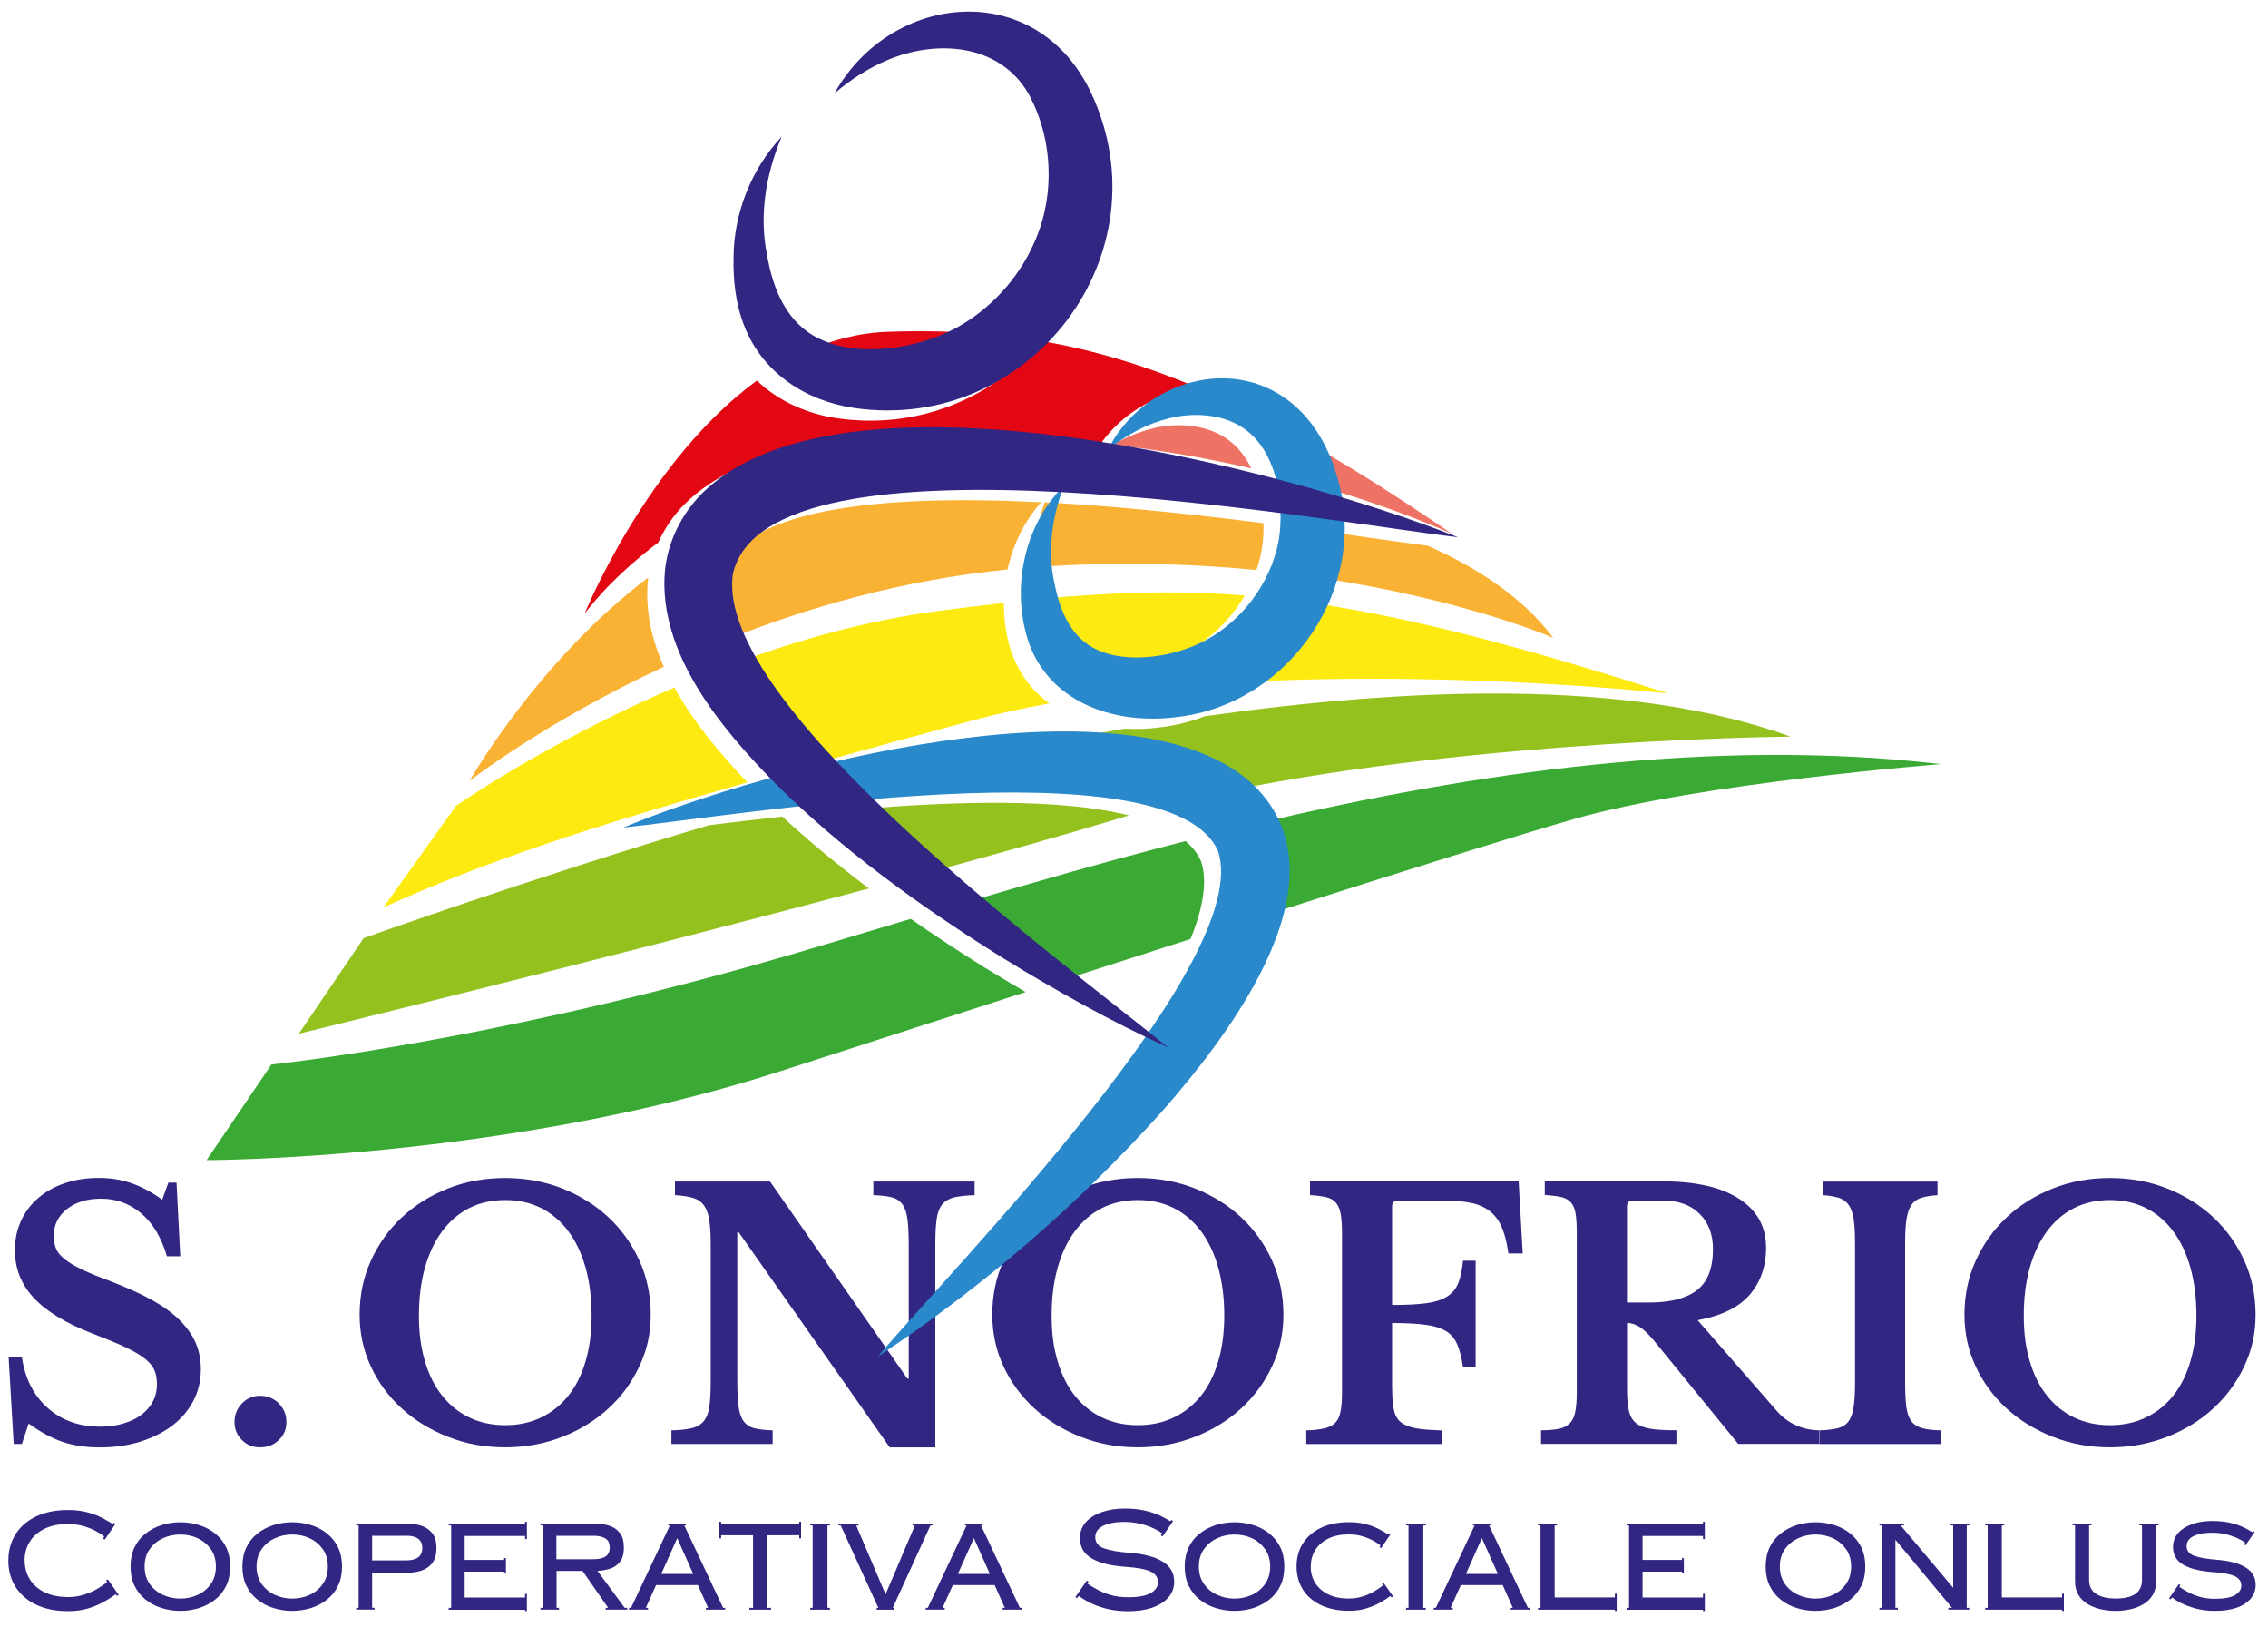 <svg xmlns="http://www.w3.org/2000/svg" id="Livello_1" data-name="Livello 1" viewBox="0 0 250 179.27"><defs><style>      .cls-1 {        fill: #312783;      }      .cls-1, .cls-2, .cls-3, .cls-4, .cls-5, .cls-6, .cls-7, .cls-8 {        stroke-width: 0px;      }      .cls-2 {        fill: #fcea10;      }      .cls-3 {        fill: #f9b233;      }      .cls-4 {        fill: #2989ca;      }      .cls-5 {        fill: #95c11f;      }      .cls-6 {        fill: #e30613;      }      .cls-7 {        fill: #3aaa35;      }      .cls-8 {        fill: #ee7365;      }    </style></defs><g><path class="cls-1" d="M.94,149.55h1.47c.35,2.38,1.3,4.25,2.86,5.62,1.55,1.37,3.47,2.05,5.75,2.05.93,0,1.78-.11,2.56-.34.78-.23,1.44-.54,1.99-.96.55-.41.98-.9,1.28-1.47.3-.56.45-1.2.45-1.9,0-.6-.09-1.12-.28-1.56-.19-.44-.54-.86-1.07-1.28-.53-.41-1.25-.83-2.16-1.26-.91-.43-2.1-.91-3.55-1.47-2.93-1.13-5.1-2.44-6.5-3.93-1.4-1.49-2.1-3.25-2.1-5.28,0-1.18.23-2.25.68-3.23.45-.98,1.08-1.82,1.9-2.52.81-.7,1.79-1.25,2.93-1.63,1.14-.39,2.4-.58,3.78-.58,1.28,0,2.48.2,3.61.6,1.13.4,2.24,1,3.34,1.8l.68-1.88h.9l.41,8.12h-1.47c-.6-2.05-1.54-3.63-2.82-4.72-1.28-1.09-2.76-1.63-4.43-1.63-1.55,0-2.81.38-3.78,1.15-.96.76-1.45,1.75-1.45,2.95,0,.53.09,1,.26,1.41.17.41.5.81.98,1.18.48.38,1.13.76,1.95,1.15s1.89.82,3.19,1.3c1.75.68,3.25,1.36,4.49,2.05,1.24.69,2.25,1.43,3.04,2.22.79.79,1.37,1.62,1.75,2.5.38.88.56,1.84.56,2.89,0,1.28-.28,2.44-.83,3.49-.55,1.05-1.32,1.95-2.31,2.71-.99.75-2.17,1.34-3.53,1.77-1.37.43-2.87.64-4.53.64-1.5,0-2.86-.21-4.06-.62-1.2-.41-2.44-1.08-3.72-2.01l-.75,2.25h-.9l-.56-9.58Z"></path><path class="cls-1" d="M25.85,156.72c0-.8.27-1.48.81-2.05.54-.56,1.21-.85,2.01-.85s1.52.28,2.07.85c.55.56.83,1.25.83,2.05s-.28,1.43-.83,1.97c-.55.54-1.24.81-2.07.81s-1.47-.27-2.01-.81c-.54-.54-.81-1.2-.81-1.97Z"></path><path class="cls-1" d="M55.69,129.82c2.25,0,4.36.39,6.31,1.16,1.95.78,3.65,1.84,5.09,3.19,1.44,1.35,2.57,2.94,3.4,4.77.83,1.83,1.24,3.81,1.24,5.94s-.42,3.93-1.26,5.71c-.84,1.78-1.98,3.33-3.42,4.64-1.44,1.32-3.14,2.36-5.09,3.12-1.95.76-4.05,1.15-6.28,1.15s-4.32-.38-6.27-1.15c-1.95-.76-3.66-1.8-5.11-3.12-1.45-1.32-2.59-2.86-3.42-4.64-.83-1.78-1.24-3.68-1.24-5.71,0-2.13.41-4.11,1.24-5.94.83-1.83,1.96-3.42,3.4-4.77,1.44-1.35,3.14-2.42,5.09-3.19,1.95-.78,4.06-1.16,6.31-1.16ZM55.69,157.06c1.45,0,2.77-.28,3.95-.85,1.18-.56,2.18-1.36,3.01-2.4.83-1.04,1.46-2.3,1.9-3.8.44-1.49.66-3.16.66-5.02,0-1.95-.22-3.71-.66-5.28-.44-1.57-1.07-2.91-1.9-4.02-.83-1.11-1.83-1.97-3.01-2.56-1.18-.59-2.49-.88-3.95-.88s-2.8.29-3.96.88c-1.16.59-2.16,1.44-2.99,2.56-.83,1.11-1.46,2.46-1.9,4.02-.44,1.57-.66,3.33-.66,5.28s.22,3.53.66,5.02c.44,1.49,1.07,2.76,1.9,3.8.83,1.04,1.82,1.84,2.99,2.4,1.16.56,2.49.85,3.96.85Z"></path><path class="cls-1" d="M98.07,159.5l-16.65-23.71h-.15v16.16c0,1.25.04,2.24.13,2.97.09.73.28,1.29.56,1.69.29.4.69.66,1.2.79.51.13,1.18.2,2.01.23v1.5h-11.16v-1.5c.93-.02,1.67-.11,2.24-.24.56-.14,1-.39,1.32-.77.31-.38.52-.91.62-1.6.1-.69.15-1.62.15-2.8v-15.1c0-1.05-.05-1.92-.15-2.61-.1-.69-.29-1.23-.56-1.63-.28-.4-.67-.68-1.18-.85-.51-.16-1.2-.27-2.05-.32v-1.5h10.48l15.14,21.72h.15v-14.54c0-1.23-.04-2.21-.13-2.95-.09-.74-.28-1.31-.56-1.71-.29-.4-.69-.66-1.2-.79-.51-.13-1.18-.2-2.01-.23v-1.5h11.16v1.5c-.93.03-1.67.11-2.24.24-.56.14-1,.39-1.32.77-.31.38-.52.91-.62,1.62-.1.7-.15,1.63-.15,2.78v22.39h-5.04Z"></path><path class="cls-1" d="M125.43,129.82c2.25,0,4.36.39,6.31,1.16,1.95.78,3.65,1.84,5.09,3.19,1.44,1.35,2.57,2.94,3.4,4.77.83,1.83,1.24,3.81,1.24,5.94s-.42,3.93-1.26,5.71c-.84,1.78-1.98,3.33-3.42,4.64-1.44,1.32-3.14,2.36-5.09,3.12-1.95.76-4.05,1.15-6.28,1.15s-4.32-.38-6.27-1.15c-1.95-.76-3.66-1.8-5.11-3.12-1.45-1.32-2.59-2.86-3.42-4.64-.83-1.78-1.24-3.68-1.24-5.71,0-2.13.41-4.11,1.24-5.94.83-1.83,1.96-3.42,3.4-4.77,1.44-1.35,3.14-2.42,5.09-3.19,1.95-.78,4.06-1.16,6.31-1.16ZM125.43,157.06c1.45,0,2.77-.28,3.95-.85,1.18-.56,2.18-1.36,3.01-2.4.83-1.04,1.46-2.3,1.9-3.8.44-1.49.66-3.16.66-5.02,0-1.95-.22-3.71-.66-5.28-.44-1.57-1.07-2.91-1.9-4.02-.83-1.11-1.83-1.97-3.01-2.56-1.18-.59-2.49-.88-3.95-.88s-2.8.29-3.96.88c-1.16.59-2.16,1.44-2.99,2.56-.83,1.11-1.46,2.46-1.9,4.02-.44,1.57-.66,3.33-.66,5.28s.22,3.53.66,5.02c.44,1.49,1.07,2.76,1.9,3.8.83,1.04,1.82,1.84,2.99,2.4,1.16.56,2.49.85,3.96.85Z"></path><path class="cls-1" d="M153.46,153.08c0,.95.06,1.72.19,2.31.13.59.38,1.04.77,1.35.39.31.94.53,1.65.66.71.13,1.67.2,2.87.23v1.5h-14.95v-1.5c.83-.02,1.5-.1,2.03-.23.53-.12.93-.34,1.2-.64.28-.3.46-.73.56-1.28.1-.55.15-1.26.15-2.14v-17.36c0-.88-.04-1.58-.13-2.12-.09-.54-.26-.96-.51-1.28-.25-.31-.61-.53-1.07-.64-.46-.11-1.07-.19-1.82-.24v-1.5h23l.45,7.93h-1.58c-.15-1.08-.37-1.99-.66-2.72-.29-.74-.7-1.34-1.22-1.8-.53-.46-1.2-.8-2.03-1s-1.84-.3-3.04-.3h-5.19c-.45,0-.68.21-.68.64v10.86c1.53,0,2.77-.06,3.74-.19.96-.13,1.73-.37,2.31-.73.58-.36.99-.86,1.24-1.48.25-.63.43-1.45.53-2.48h1.39v11.76h-1.39c-.15-1.05-.36-1.9-.64-2.54-.28-.64-.69-1.13-1.26-1.47s-1.32-.57-2.27-.69c-.95-.13-2.17-.19-3.65-.19v7.29Z"></path><path class="cls-1" d="M194.68,137.45c0,2.08-.6,3.82-1.8,5.22-1.2,1.4-3.12,2.34-5.75,2.82l8.72,9.99c.6.7,1.32,1.23,2.14,1.6.83.36,1.67.54,2.52.54v1.5h-8.91l-9.32-11.42c-.63-.75-1.17-1.26-1.63-1.52-.46-.26-.9-.39-1.3-.39v7.36c0,.93.06,1.69.19,2.27.13.59.38,1.05.75,1.37.38.33.92.54,1.63.66s1.67.17,2.87.17v1.5h-14.92v-1.5c.83,0,1.5-.06,2.01-.17.51-.11.91-.33,1.2-.64.29-.31.48-.75.58-1.32.1-.56.15-1.28.15-2.16v-17.36c0-.88-.04-1.58-.11-2.12-.08-.54-.24-.96-.49-1.28-.25-.31-.61-.53-1.07-.64-.46-.11-1.08-.19-1.86-.24v-1.5h13c3.63,0,6.44.64,8.42,1.92,1.98,1.28,2.97,3.06,2.97,5.34ZM179.35,143.54h2.44c2.35,0,4.11-.46,5.28-1.37,1.17-.91,1.75-2.42,1.75-4.53,0-1.6-.49-2.89-1.47-3.87-.98-.98-2.33-1.47-4.06-1.47h-3.27c-.45,0-.68.21-.68.64v10.6Z"></path><path class="cls-1" d="M213.95,159.13h-13.41v-1.5c.85-.02,1.53-.11,2.05-.24.51-.14.91-.39,1.18-.77.28-.38.46-.91.56-1.6.1-.69.15-1.62.15-2.8v-15.1c0-1.05-.04-1.92-.13-2.61-.09-.69-.26-1.23-.51-1.63-.25-.4-.61-.68-1.07-.85-.46-.16-1.08-.27-1.86-.32v-1.5h12.66v1.5c-.78.05-1.4.16-1.86.32-.46.16-.82.44-1.07.85-.25.4-.42.95-.51,1.63-.09.69-.13,1.56-.13,2.61v15.1c0,1.18.04,2.11.13,2.8.09.69.28,1.22.56,1.6.29.38.69.63,1.2.77.51.14,1.2.22,2.05.24v1.5Z"></path><path class="cls-1" d="M232.59,129.82c2.25,0,4.36.39,6.31,1.16,1.95.78,3.65,1.84,5.09,3.19,1.44,1.35,2.57,2.94,3.4,4.77.83,1.83,1.24,3.81,1.24,5.94s-.42,3.93-1.26,5.71c-.84,1.78-1.98,3.33-3.42,4.64-1.44,1.32-3.14,2.36-5.09,3.12-1.95.76-4.05,1.15-6.28,1.15s-4.32-.38-6.27-1.15c-1.95-.76-3.66-1.8-5.11-3.12-1.45-1.32-2.59-2.86-3.42-4.64-.83-1.78-1.24-3.68-1.24-5.71,0-2.13.41-4.11,1.24-5.94.83-1.83,1.96-3.42,3.4-4.77,1.44-1.35,3.14-2.42,5.09-3.19,1.95-.78,4.06-1.16,6.31-1.16ZM232.59,157.06c1.45,0,2.77-.28,3.95-.85,1.18-.56,2.18-1.36,3.01-2.4.83-1.04,1.46-2.3,1.9-3.8.44-1.49.66-3.16.66-5.02,0-1.95-.22-3.71-.66-5.28-.44-1.57-1.07-2.91-1.9-4.02-.83-1.11-1.83-1.97-3.01-2.56-1.18-.59-2.49-.88-3.95-.88s-2.8.29-3.96.88c-1.16.59-2.16,1.44-2.99,2.56-.83,1.11-1.46,2.46-1.9,4.02-.44,1.57-.66,3.33-.66,5.28s.22,3.53.66,5.02c.44,1.49,1.07,2.76,1.9,3.8.83,1.04,1.82,1.84,2.99,2.4,1.16.56,2.49.85,3.96.85Z"></path></g><g><path class="cls-1" d="M2.72,171.97c0,.76.19,1.45.56,2.06s.92,1.09,1.63,1.44c.71.35,1.58.53,2.6.53.6,0,1.17-.08,1.7-.25.54-.16,1.03-.38,1.47-.63.44-.26.82-.52,1.13-.77l-.12-.17.2-.12,1.19,1.7-.2.12-.12-.19c-.36.27-.79.54-1.3.83-.51.28-1.09.53-1.74.73-.66.2-1.39.3-2.21.3-1.35,0-2.52-.23-3.51-.7-.99-.47-1.74-1.12-2.28-1.96-.53-.84-.8-1.81-.8-2.91s.27-2.07.8-2.91c.53-.84,1.29-1.49,2.28-1.96.99-.47,2.15-.7,3.51-.7.8,0,1.52.09,2.14.26.62.17,1.17.38,1.63.62.46.24.85.47,1.16.67l.09-.14.2.12-1.18,1.73-.2-.12.14-.22c-.26-.21-.59-.42-.98-.63-.4-.21-.85-.39-1.36-.53-.51-.14-1.06-.22-1.65-.22-1.02,0-1.89.18-2.6.53-.71.35-1.26.83-1.63,1.44s-.56,1.29-.56,2.06Z"></path><path class="cls-1" d="M14.39,172.64c0-.8.14-1.5.43-2.1.29-.61.69-1.11,1.2-1.52s1.1-.72,1.76-.94c.66-.21,1.36-.32,2.1-.32s1.44.11,2.1.32c.66.21,1.24.52,1.76.94s.91.92,1.2,1.52c.29.61.43,1.31.43,2.1s-.14,1.5-.43,2.1c-.29.61-.69,1.11-1.2,1.52s-1.1.72-1.76.94c-.66.21-1.36.32-2.1.32s-1.44-.11-2.1-.32c-.66-.21-1.24-.52-1.76-.94s-.91-.92-1.2-1.52c-.29-.61-.43-1.31-.43-2.1ZM15.94,172.64c0,.74.18,1.37.55,1.9s.85.93,1.45,1.21c.6.28,1.24.42,1.93.42s1.34-.14,1.94-.42c.6-.28,1.08-.68,1.44-1.21.37-.52.55-1.16.55-1.9s-.18-1.37-.55-1.9c-.37-.52-.85-.93-1.44-1.21-.6-.28-1.24-.42-1.94-.42s-1.33.14-1.93.42c-.6.28-1.08.68-1.45,1.21-.37.52-.55,1.16-.55,1.9Z"></path><path class="cls-1" d="M26.72,172.64c0-.8.14-1.5.43-2.1.29-.61.69-1.11,1.2-1.52s1.1-.72,1.76-.94c.66-.21,1.36-.32,2.1-.32s1.44.11,2.1.32c.66.21,1.24.52,1.76.94s.91.92,1.2,1.52c.29.61.43,1.31.43,2.1s-.14,1.5-.43,2.1c-.29.61-.69,1.11-1.2,1.52s-1.1.72-1.76.94c-.66.21-1.36.32-2.1.32s-1.44-.11-2.1-.32c-.66-.21-1.24-.52-1.76-.94s-.91-.92-1.2-1.52c-.29-.61-.43-1.31-.43-2.1ZM28.28,172.64c0,.74.18,1.37.55,1.9s.85.93,1.45,1.21c.6.28,1.24.42,1.93.42s1.34-.14,1.94-.42c.6-.28,1.08-.68,1.44-1.21.37-.52.55-1.16.55-1.9s-.18-1.37-.55-1.9c-.37-.52-.85-.93-1.44-1.21-.6-.28-1.24-.42-1.94-.42s-1.33.14-1.93.42c-.6.28-1.08.68-1.45,1.21-.37.52-.55,1.16-.55,1.9Z"></path><path class="cls-1" d="M39.26,177.39v-.2h.27v-9.08h-.27v-.2h5.62c.57,0,1.1.08,1.59.24.49.16.88.44,1.19.83s.45.94.45,1.63-.15,1.23-.45,1.63c-.3.4-.7.68-1.19.84-.49.16-1.02.24-1.59.24h-3.86v3.86h.27v.2h-2.03ZM44.75,169.25h-3.73v2.71h3.73c1.2,0,1.8-.45,1.8-1.36s-.6-1.36-1.8-1.36Z"></path><path class="cls-1" d="M49.46,177.39v-.2h.27v-9.08h-.27v-.2h8.42v-.2h.2v1.9h-.2v-.34h-6.66v2.64h4.35v-.2h.2v1.69h-.2v-.2h-4.35v2.85h6.66v-.41h.2v1.9h-.2v-.14h-8.42Z"></path><path class="cls-1" d="M59.58,177.39v-.2h.27v-9.08h-.27v-.2h5.96c.57,0,1.1.07,1.59.22.49.15.88.42,1.19.8.3.38.45.92.45,1.62,0,.65-.13,1.16-.4,1.52-.27.37-.62.63-1.06.78s-.93.24-1.45.27l3,4.07h.28v.2h-2.37v-.2h.27l-2.83-4.07h-2.86v4.07h.27v.2h-2.03ZM65.4,169.25h-4.07v2.58h4.07c.61,0,1.06-.1,1.36-.31.3-.21.45-.53.45-.98s-.15-.78-.45-.98c-.3-.2-.75-.31-1.36-.31Z"></path><path class="cls-1" d="M69.33,177.39v-.2h.23l4.28-9.08h-.18v-.2h1.95v.2h-.18l4.28,9.08h.23v.2h-2.13v-.2h.24l-1.12-2.51h-4.61l-1.13,2.51h.24v.2h-2.13ZM74.65,169.51l-1.76,3.94h3.52l-1.76-3.94Z"></path><path class="cls-1" d="M82.6,177.39v-.2h.41v-8h-3.52v.34h-.2v-1.83h.2v.2h8.61v-.2h.2v1.83h-.2v-.34h-3.52v8h.41v.2h-2.37Z"></path><path class="cls-1" d="M89.31,177.39v-.2h.27v-9.08h-.27v-.2h2.17v.2h-.27v9.08h.27v.2h-2.17Z"></path><path class="cls-1" d="M97.61,175.71l3.24-7.6h-.26v-.2h2.2v.2h-.23l-4.15,9.08h.18v.2h-1.95v-.2h.18l-4.15-9.08h-.23v-.2h2.2v.2h-.26l3.24,7.6Z"></path><path class="cls-1" d="M102.04,177.39v-.2h.23l4.28-9.08h-.18v-.2h1.95v.2h-.18l4.28,9.08h.23v.2h-2.13v-.2h.24l-1.12-2.51h-4.61l-1.13,2.51h.24v.2h-2.13ZM107.35,169.51l-1.76,3.94h3.52l-1.76-3.94Z"></path><path class="cls-1" d="M119.79,174.18l.2.12-.14.22c.33.22.71.44,1.13.67.42.23.91.43,1.46.59.55.16,1.19.24,1.91.24,1.12,0,1.95-.15,2.49-.46.54-.3.8-.71.8-1.21s-.26-.89-.79-1.15c-.53-.26-1.44-.44-2.75-.53-1.65-.11-2.91-.42-3.77-.93-.86-.51-1.29-1.25-1.29-2.23,0-.69.22-1.28.65-1.76.43-.48,1.02-.86,1.77-1.11.75-.26,1.58-.39,2.5-.39.81,0,1.54.07,2.17.21.63.14,1.19.32,1.66.53.47.22.88.44,1.21.67l.11-.15.2.12-1.16,1.69-.2-.12.15-.22c-.26-.2-.6-.39-1.04-.59s-.92-.36-1.45-.48c-.54-.12-1.09-.19-1.66-.19-.97,0-1.75.14-2.34.43-.59.28-.88.7-.88,1.26,0,.59.32,1,.98,1.23.65.23,1.59.39,2.83.49,1.58.12,2.79.45,3.63.97.84.52,1.26,1.26,1.26,2.21,0,.66-.21,1.24-.64,1.73-.43.49-1.03.87-1.81,1.14-.78.26-1.68.39-2.72.38-.88-.01-1.66-.11-2.36-.29-.7-.19-1.3-.41-1.8-.67-.51-.26-.9-.5-1.19-.73l-.17.25-.2-.12,1.24-1.8Z"></path><path class="cls-1" d="M130.59,172.64c0-.8.14-1.5.43-2.1.29-.61.69-1.11,1.2-1.52s1.1-.72,1.76-.94c.66-.21,1.36-.32,2.1-.32s1.44.11,2.1.32c.66.21,1.24.52,1.76.94s.91.92,1.2,1.52c.29.61.43,1.31.43,2.1s-.14,1.5-.43,2.1c-.29.61-.69,1.11-1.2,1.52s-1.1.72-1.76.94c-.66.21-1.36.32-2.1.32s-1.44-.11-2.1-.32c-.66-.21-1.24-.52-1.76-.94s-.91-.92-1.2-1.52c-.29-.61-.43-1.31-.43-2.1ZM132.15,172.64c0,.74.18,1.37.55,1.9s.85.93,1.45,1.21c.6.28,1.24.42,1.93.42s1.34-.14,1.94-.42c.6-.28,1.08-.68,1.44-1.21.37-.52.55-1.16.55-1.9s-.18-1.37-.55-1.9c-.37-.52-.85-.93-1.44-1.21-.6-.28-1.24-.42-1.94-.42s-1.33.14-1.93.42c-.6.28-1.08.68-1.45,1.21-.37.52-.55,1.16-.55,1.9Z"></path><path class="cls-1" d="M144.48,172.64c0,.67.16,1.27.49,1.8s.81.95,1.43,1.26,1.38.46,2.28.46c.52,0,1.02-.07,1.49-.22.47-.14.9-.33,1.29-.56.39-.23.72-.45.99-.68l-.11-.15.18-.11,1.04,1.49-.18.11-.11-.16c-.32.24-.7.48-1.14.73-.44.25-.95.46-1.52.64-.57.18-1.22.26-1.93.26-1.18,0-2.21-.21-3.07-.62s-1.53-.98-1.99-1.71-.7-1.58-.7-2.55.23-1.82.7-2.55c.47-.73,1.13-1.3,1.99-1.71s1.89-.62,3.07-.62c.7,0,1.33.07,1.88.22.55.15,1.02.33,1.43.54.41.21.75.41,1.02.59l.08-.12.18.11-1.03,1.52-.18-.11.12-.19c-.23-.18-.51-.36-.86-.55-.35-.18-.75-.34-1.19-.47s-.93-.19-1.44-.19c-.89,0-1.65.15-2.28.46-.62.31-1.1.73-1.43,1.26s-.49,1.13-.49,1.8Z"></path><path class="cls-1" d="M154.99,177.39v-.2h.27v-9.08h-.27v-.2h2.17v.2h-.27v9.08h.27v.2h-2.17Z"></path><path class="cls-1" d="M158.04,177.39v-.2h.23l4.28-9.08h-.18v-.2h1.95v.2h-.18l4.28,9.08h.23v.2h-2.13v-.2h.24l-1.12-2.51h-4.61l-1.13,2.51h.24v.2h-2.13ZM163.35,169.51l-1.76,3.94h3.52l-1.76-3.94Z"></path><path class="cls-1" d="M169.54,177.39v-.2h.27v-9.08h-.27v-.2h2.1v.2h-.27v7.93h6.64v-.41h.2v1.9h-.2v-.14h-8.47Z"></path><path class="cls-1" d="M179.3,177.39v-.2h.27v-9.08h-.27v-.2h8.42v-.2h.2v1.9h-.2v-.34h-6.66v2.64h4.35v-.2h.2v1.69h-.2v-.2h-4.35v2.85h6.66v-.41h.2v1.9h-.2v-.14h-8.42Z"></path><path class="cls-1" d="M194.63,172.64c0-.8.14-1.5.43-2.1.29-.61.69-1.11,1.2-1.52s1.1-.72,1.76-.94c.66-.21,1.36-.32,2.1-.32s1.44.11,2.1.32c.66.21,1.24.52,1.76.94s.91.92,1.2,1.52c.29.61.43,1.31.43,2.1s-.14,1.5-.43,2.1c-.29.61-.69,1.11-1.2,1.52s-1.1.72-1.76.94c-.66.21-1.36.32-2.1.32s-1.44-.11-2.1-.32c-.66-.21-1.24-.52-1.76-.94s-.91-.92-1.2-1.52c-.29-.61-.43-1.31-.43-2.1ZM196.19,172.64c0,.74.18,1.37.55,1.9s.85.93,1.45,1.21c.6.28,1.24.42,1.93.42s1.34-.14,1.94-.42c.6-.28,1.08-.68,1.44-1.21.37-.52.55-1.16.55-1.9s-.18-1.37-.55-1.9c-.37-.52-.85-.93-1.44-1.21-.6-.28-1.24-.42-1.94-.42s-1.33.14-1.93.42c-.6.28-1.08.68-1.45,1.21-.37.52-.55,1.16-.55,1.9Z"></path><path class="cls-1" d="M207.17,177.39v-.2h.27v-9.08h-.27v-.2h2.71v.2h-.37l5.79,6.87v-6.87h-.27v-.2h2.03v.2h-.27v9.08h.27v.2h-2.3v-.2h.41l-6.24-7.5v7.5h.27v.2h-2.03Z"></path><path class="cls-1" d="M218.83,177.39v-.2h.27v-9.08h-.27v-.2h2.1v.2h-.27v7.93h6.64v-.41h.2v1.9h-.2v-.14h-8.47Z"></path><path class="cls-1" d="M228.45,168.1v-.2h2.1v.2h-.27v6c0,.71.27,1.24.8,1.57.53.33,1.24.49,2.11.49.95,0,1.67-.16,2.17-.49.5-.33.75-.85.75-1.57v-6h-.27v-.2h2.1v.2h-.27v6.17c0,.57-.12,1.06-.36,1.47-.24.41-.57.75-.99,1.01-.42.26-.9.46-1.43.58-.53.13-1.1.19-1.69.19s-1.16-.06-1.69-.19c-.53-.13-1.01-.32-1.43-.58-.42-.26-.75-.6-.99-1.01s-.36-.9-.36-1.47v-6.17h-.27Z"></path><path class="cls-1" d="M240.17,174.58l.18.11-.12.19c.29.19.62.39.99.59s.8.38,1.28.51c.48.14,1.04.21,1.67.21.98,0,1.71-.13,2.18-.4.47-.27.71-.62.71-1.06s-.23-.78-.69-1.01c-.46-.23-1.27-.39-2.41-.47-1.45-.1-2.55-.37-3.3-.81-.75-.44-1.13-1.09-1.13-1.95,0-.61.19-1.12.57-1.55.38-.42.9-.75,1.55-.98.66-.23,1.38-.34,2.19-.34.71,0,1.35.06,1.9.18s1.04.28,1.46.47c.42.19.77.38,1.06.58l.1-.14.18.11-1.02,1.48-.18-.11.14-.19c-.23-.17-.53-.34-.91-.51-.38-.17-.8-.31-1.27-.42-.47-.11-.95-.16-1.45-.16-.85,0-1.53.12-2.05.37-.51.25-.77.62-.77,1.1,0,.51.28.87.85,1.08.57.2,1.4.35,2.48.43,1.38.11,2.44.39,3.18.85s1.1,1.1,1.1,1.93c0,.58-.19,1.08-.56,1.52-.38.43-.9.77-1.59,1-.68.23-1.48.34-2.38.33-.77,0-1.46-.09-2.07-.26-.61-.16-1.14-.36-1.58-.58s-.79-.44-1.04-.64l-.15.22-.18-.11,1.08-1.57Z"></path></g><g><g><path class="cls-8" d="M126.98,47.24c-1.54.38-2.96.99-4.31,1.78,5.5.6,10.65,1.53,15.26,2.6-.58-1.2-1.37-2.26-2.42-3.06-2.29-1.78-5.68-2.05-8.53-1.33Z"></path><path class="cls-8" d="M142.79,48.02c1.23,1.68,2.11,3.6,2.69,5.57,8.99,2.62,14.58,5.25,14.58,5.25-6.26-4.29-11.94-7.88-17.27-10.82Z"></path><path class="cls-6" d="M72.56,59.78c.71-1.57,1.7-3.02,2.91-4.23,6.36-6.32,18.23-7.93,31.33-7.13,5.01-.18,9.89.02,14.53.47,2.54-3.59,6.71-5.86,10.96-6.04-5.98-2.56-11.68-4.27-17.49-5.27-5.23,6.14-13.42,9.83-22.53,8.51-3.36-.49-6.48-1.9-8.84-4.15-12.21,8.91-19,25.72-19,25.72,0,0,2.58-3.71,8.12-7.87Z"></path><path class="cls-6" d="M103.5,37.27c.41-.22.8-.46,1.19-.71-2.22-.08-4.47-.08-6.8,0-3.18.11-6.17.89-8.93,2.14,4.26,1.76,10.32.85,14.54-1.42Z"></path></g><g><path class="cls-3" d="M114.77,55.35c-17.7-.89-34.07.56-35.88,9.1-.26,1.84.14,3.9,1.04,6.11,8.94-3.58,19.54-6.66,31.13-7.8.6-2.74,1.85-5.33,3.71-7.41Z"></path><path class="cls-3" d="M146.32,58.61c.06,1.74-.11,3.46-.49,5.12,15.73,2.38,25.39,6.56,25.39,6.56-3.2-4.23-8.01-7.57-13.82-10.14-2.68-.35-6.52-.91-11.09-1.55Z"></path><path class="cls-3" d="M113.98,62.51c8.97-.65,17.23-.4,24.52.31.33-.97.57-1.97.69-2.98.07-.7.1-1.43.08-2.18-7.43-.95-15.91-1.87-24.12-2.3-.8,2.32-1.24,4.75-1.16,7.14Z"></path><path class="cls-3" d="M71.41,64.09c.01-.15.03-.3.05-.45-12.17,9.17-19.72,22.44-19.72,22.44,0,0,8.18-6.43,21.43-12.6-1.32-2.98-2.04-6.13-1.77-9.39Z"></path></g><g><path class="cls-2" d="M111.6,72.19c-.66-1.84-.96-3.8-.95-5.75-2.31.26-4.71.56-7.22.89-7.78,1.03-15.38,3.17-22.29,5.72,1.91,3.51,4.87,7.31,8.43,11.17,5.37-1.49,11.16-3.06,17.47-4.78,2.75-.75,5.64-1.38,8.62-1.92-1.76-1.29-3.18-3.05-4.05-5.33Z"></path><path class="cls-2" d="M114.48,66.03c.66,2.93,1.96,5.56,4.64,6.75,3.34,1.53,8.52.78,11.98-1.13,2.51-1.37,4.65-3.52,6.11-6.03-7.59-.6-14.71-.37-22.74.41Z"></path><path class="cls-2" d="M145,66.51c-1.23,3.27-3.27,6.22-5.88,8.55,23.29-1.04,44.8,1.37,44.8,1.37-16.51-5.28-28.49-8.38-38.91-9.92Z"></path><path class="cls-2" d="M74.32,75.77c-14.17,6.11-24.06,13.04-24.06,13.04l-8,11.2c11.17-5.09,23.47-9.07,40.12-13.79-2.89-3.03-5.9-6.57-8.05-10.46Z"></path></g><g><path class="cls-5" d="M127.92,80.15c-1.3.18-2.63.23-3.94.15-2.76.46-5.45.95-8.05,1.44,8.09.06,15.22,1.56,19.79,5.38,27.69-5.65,61.66-5.94,61.66-5.94-18-6.55-42.73-5.34-64.57-2.25-1.55.6-3.19,1.02-4.89,1.22Z"></path><path class="cls-5" d="M123.25,90.21c.39-.12.79-.24,1.19-.35-7.54-1.89-19.08-1.58-30.05-.66,2.43,2.38,5,4.74,7.6,7.05,7.95-2.16,15.32-4.23,21.26-6.03Z"></path><path class="cls-5" d="M86.21,89.99c-2.85.31-5.57.64-8.07.95-19.6,5.84-38.05,12.44-38.05,12.44l-7.15,10.54s33.7-8.22,62.84-16.01c-3.31-2.49-6.52-5.12-9.56-7.93Z"></path></g><g><path class="cls-7" d="M116.39,108.25c4.82-1.55,9.85-3.17,14.84-4.77,1.38-3.38,1.89-6.32,1.17-8.54-.37-.85-.95-1.6-1.72-2.25-8.75,2.24-17.08,4.64-24.79,6.93,3.64,3.1,7.24,6.03,10.5,8.63Z"></path><path class="cls-7" d="M108.56,106.64c-2.75-1.72-5.49-3.51-8.17-5.38-6.33,1.9-12.17,3.67-17.4,5.14-30.86,8.66-53.07,10.91-53.07,10.91l-7.15,10.54s32.93,0,63.23-9.79c5.14-1.66,15.31-4.95,27.05-8.73-1.5-.88-3-1.77-4.48-2.69Z"></path><path class="cls-7" d="M138.69,90.72c1.71,3.05,1.92,6.48,1.2,10,14.74-4.7,28.06-8.88,33.79-10.51,13.92-3.95,40.27-6,40.27-6-25.17-2.95-51.48.92-75.26,6.51Z"></path></g><g><path class="cls-4" d="M117.27,53.56c-1.32,3.47-1.84,7.21-1.03,10.74.62,3.17,1.9,6.07,4.77,7.34,3.34,1.53,8.52.78,11.98-1.13,4.3-2.35,7.53-6.97,8.08-11.8.38-3.88-.45-8.83-3.67-11.28-2.29-1.78-5.68-2.05-8.53-1.33-2.49.61-4.65,1.8-6.74,3.45,3.75-7.53,14.2-10.83,20.9-4.56,2.15,2.02,3.55,4.72,4.35,7.51,3.7,12.09-5.13,25.06-17.57,26.51-6.55.89-13.81-1.32-16.33-7.97-2.11-5.94-.68-13.09,3.79-17.5h0Z"></path><path class="cls-4" d="M68.7,91.2c15.75-6.53,54.74-17.1,68.92-5.2,11.69,10.3-2.03,27.94-9.61,36.58-9.25,10.25-19.74,19.31-31.24,26.91,8.46-10.01,41.47-43.56,37.5-55.68-5.24-12.04-53.5-3.82-65.58-2.61h0Z"></path><path class="cls-1" d="M86.15,15.09c-1.73,4.12-2.48,8.64-1.61,12.94.66,3.93,2.24,7.64,5.8,9.31,4.27,2.06,10.66,1.16,15.05-1.2,3.76-2.05,6.86-5.43,8.59-9.35,2.37-5.19,2.11-11.63-.68-16.58-3.25-5.45-10.19-5.88-15.61-3.53-2.01.86-3.93,2.09-5.71,3.61,6.3-11.25,22.33-12.74,28.3-.04,8.34,17.81-6.83,37.52-26.13,34.71-5.36-.79-10.11-3.89-12.11-9.05-.96-2.43-1.24-5.06-1.18-7.58.03-4.84,1.99-9.76,5.28-13.24h0Z"></path><path class="cls-1" d="M160.68,59.2c-13.84-1.59-76.28-13.04-79.9,4.11-2.04,14.57,36.65,42.91,48,52.14-6.34-2.89-12.41-6.29-18.34-9.94-8.89-5.55-17.57-11.79-25.05-19.24-5.87-5.99-12.86-14.27-12.1-23.32.3-3.2,1.8-6.26,4.06-8.54,15.66-15.56,64.71-2.63,83.33,4.78h0Z"></path></g></g></svg>